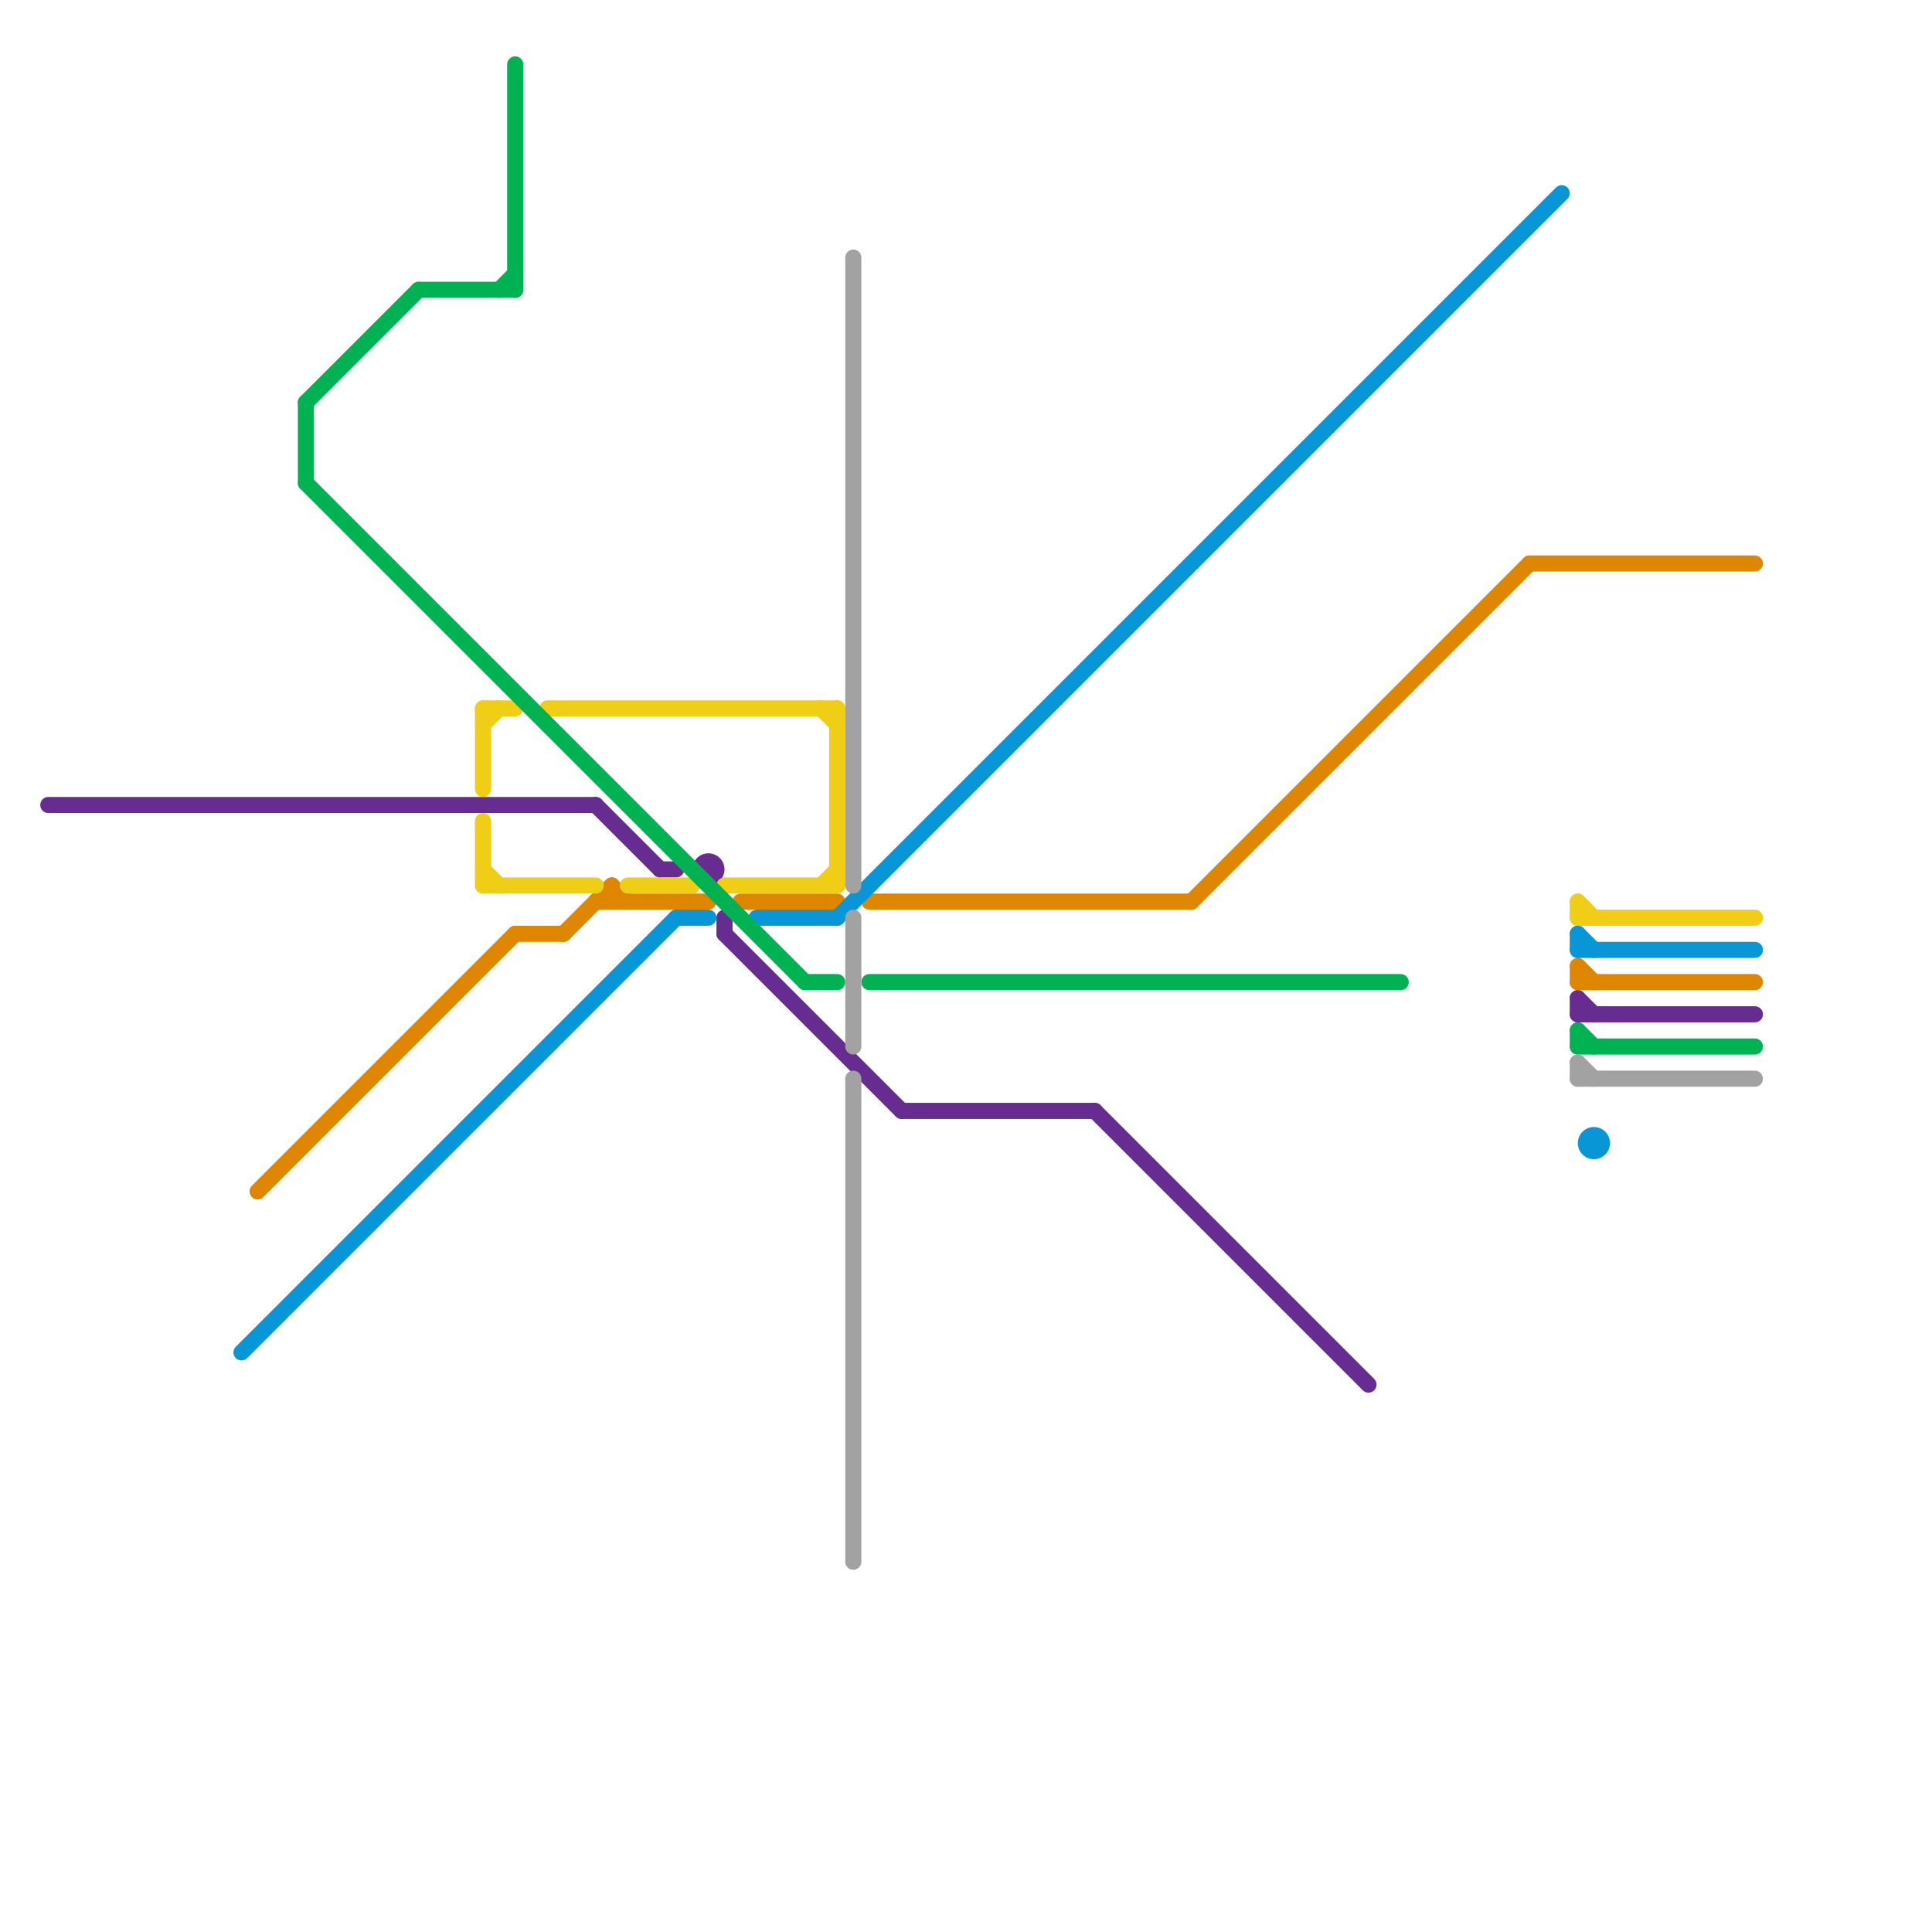 
<svg version="1.1" xmlns="http://www.w3.org/2000/svg" viewBox="0 0 120 120">
<style>text { font: 1px Helvetica; font-weight: 600; white-space: pre; dominant-baseline: central; } line { stroke-width: 1; fill: none; stroke-linecap: round; stroke-linejoin: round; } .c0 { stroke: #662c90 } .c1 { stroke: #df8600 } .c2 { stroke: #f0ce15 } .c3 { stroke: #0896d7 } .c4 { stroke: #00b251 } .c5 { stroke: #a2a2a2 }</style><defs><g id="wm-xf"><circle r="1.2" fill="#000"/><circle r="0.9" fill="#fff"/><circle r="0.6" fill="#000"/><circle r="0.3" fill="#fff"/></g><g id="wm"><circle r="0.6" fill="#000"/><circle r="0.3" fill="#fff"/></g></defs><line class="c0" x1="41" y1="54" x2="42" y2="54"/><line class="c0" x1="98" y1="63" x2="109" y2="63"/><line class="c0" x1="37" y1="50" x2="41" y2="54"/><line class="c0" x1="45" y1="58" x2="56" y2="69"/><line class="c0" x1="98" y1="62" x2="99" y2="63"/><line class="c0" x1="56" y1="69" x2="68" y2="69"/><line class="c0" x1="68" y1="69" x2="85" y2="86"/><line class="c0" x1="98" y1="62" x2="98" y2="63"/><line class="c0" x1="3" y1="50" x2="37" y2="50"/><line class="c0" x1="45" y1="57" x2="45" y2="58"/><circle cx="44" cy="54" r="1" fill="#662c90" /><line class="c1" x1="37" y1="56" x2="44" y2="56"/><line class="c1" x1="98" y1="61" x2="109" y2="61"/><line class="c1" x1="35" y1="58" x2="38" y2="55"/><line class="c1" x1="32" y1="58" x2="35" y2="58"/><line class="c1" x1="54" y1="56" x2="74" y2="56"/><line class="c1" x1="38" y1="55" x2="38" y2="56"/><line class="c1" x1="38" y1="55" x2="39" y2="56"/><line class="c1" x1="95" y1="35" x2="109" y2="35"/><line class="c1" x1="98" y1="60" x2="98" y2="61"/><line class="c1" x1="16" y1="74" x2="32" y2="58"/><line class="c1" x1="98" y1="60" x2="99" y2="61"/><line class="c1" x1="74" y1="56" x2="95" y2="35"/><line class="c1" x1="46" y1="56" x2="52" y2="56"/><line class="c2" x1="39" y1="55" x2="43" y2="55"/><line class="c2" x1="98" y1="57" x2="109" y2="57"/><line class="c2" x1="30" y1="44" x2="30" y2="49"/><line class="c2" x1="30" y1="55" x2="37" y2="55"/><line class="c2" x1="51" y1="44" x2="52" y2="45"/><line class="c2" x1="30" y1="44" x2="32" y2="44"/><line class="c2" x1="98" y1="56" x2="99" y2="57"/><line class="c2" x1="30" y1="51" x2="30" y2="55"/><line class="c2" x1="34" y1="44" x2="52" y2="44"/><line class="c2" x1="45" y1="55" x2="52" y2="55"/><line class="c2" x1="98" y1="56" x2="98" y2="57"/><line class="c2" x1="30" y1="45" x2="31" y2="44"/><line class="c2" x1="51" y1="55" x2="52" y2="54"/><line class="c2" x1="52" y1="44" x2="52" y2="55"/><line class="c2" x1="30" y1="54" x2="31" y2="55"/><line class="c3" x1="98" y1="59" x2="109" y2="59"/><line class="c3" x1="42" y1="57" x2="44" y2="57"/><line class="c3" x1="15" y1="84" x2="42" y2="57"/><line class="c3" x1="52" y1="57" x2="97" y2="12"/><line class="c3" x1="47" y1="57" x2="52" y2="57"/><line class="c3" x1="98" y1="58" x2="98" y2="59"/><line class="c3" x1="98" y1="58" x2="99" y2="59"/><circle cx="99" cy="71" r="1" fill="#0896d7" /><line class="c4" x1="50" y1="61" x2="52" y2="61"/><line class="c4" x1="98" y1="65" x2="109" y2="65"/><line class="c4" x1="19" y1="30" x2="50" y2="61"/><line class="c4" x1="19" y1="25" x2="19" y2="30"/><line class="c4" x1="98" y1="64" x2="99" y2="65"/><line class="c4" x1="32" y1="4" x2="32" y2="18"/><line class="c4" x1="31" y1="18" x2="32" y2="17"/><line class="c4" x1="98" y1="64" x2="98" y2="65"/><line class="c4" x1="26" y1="18" x2="32" y2="18"/><line class="c4" x1="19" y1="25" x2="26" y2="18"/><line class="c4" x1="54" y1="61" x2="87" y2="61"/><line class="c5" x1="53" y1="16" x2="53" y2="55"/><line class="c5" x1="98" y1="67" x2="109" y2="67"/><line class="c5" x1="53" y1="67" x2="53" y2="97"/><line class="c5" x1="53" y1="57" x2="53" y2="65"/><line class="c5" x1="98" y1="66" x2="98" y2="67"/><line class="c5" x1="98" y1="66" x2="99" y2="67"/>
</svg>
